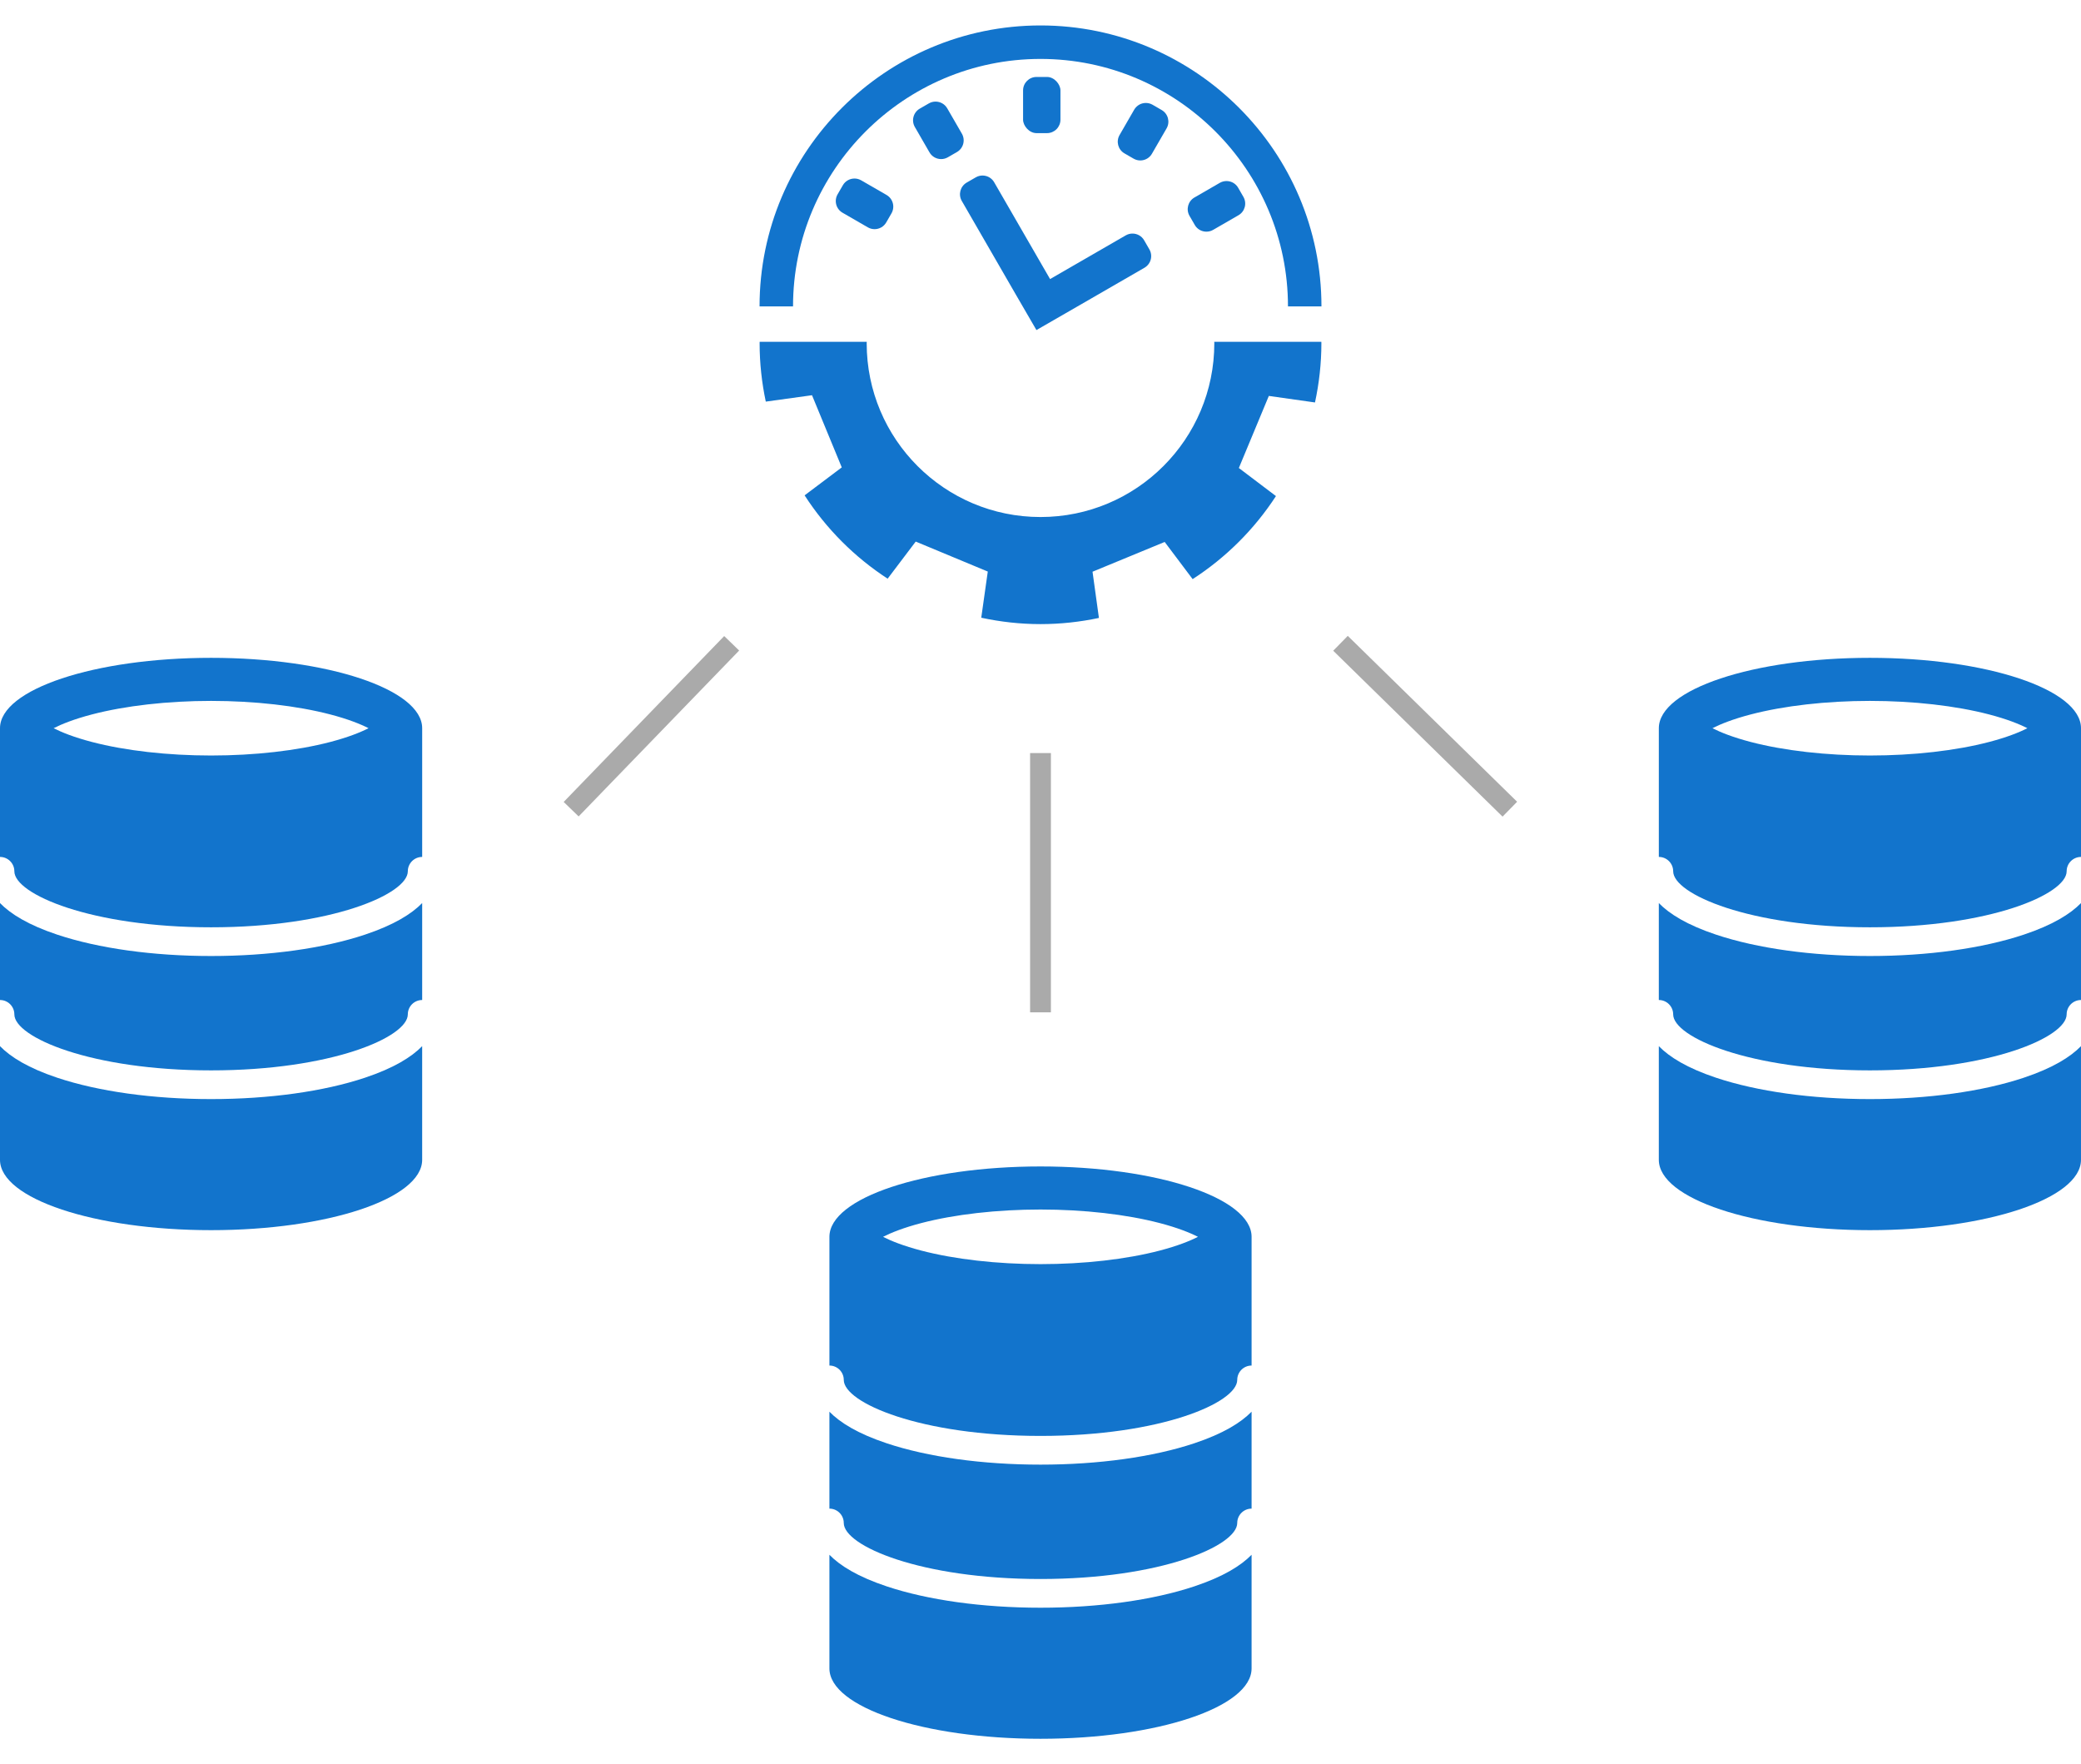 <?xml version="1.0" encoding="UTF-8"?><svg id="b" xmlns="http://www.w3.org/2000/svg" width="400" height="339.085" xmlns:xlink="http://www.w3.org/1999/xlink" viewBox="0 0 400 339.085"><defs><clipPath id="c"><rect x="776.639" y="-477.516" width="1202.022" height="315.486" fill="none"/></clipPath></defs><g><path d="m229.563,277.398c-7.938,2.646-18.436,4.103-29.563,4.103s-21.625-1.457-29.563-4.103c-5.563-1.854-8.974-3.979-11.011-6.071v18.631c1.524,0,2.759,1.235,2.759,2.759,0,4.39,14.731,10.766,37.815,10.766s37.816-6.376,37.816-10.766c0-1.524,1.235-2.759,2.759-2.759v-18.631c-2.038,2.092-5.448,4.216-11.011,6.071Z" fill="#1274cc"/><path d="m229.563,304.899c-7.938,2.646-18.436,4.103-29.563,4.103s-21.625-1.457-29.563-4.103c-5.563-1.854-8.974-3.979-11.011-6.071v21.841c0,7.47,18.166,13.525,40.574,13.525s40.574-6.055,40.574-13.525v-21.841c-2.038,2.092-5.448,4.216-11.011,6.071Z" fill="#1274cc"/><path d="m159.426,262.458c1.524 0,2.759,1.235,2.759,2.759,0,4.39,14.731,10.766,37.815,10.766s37.816-6.376,37.816-10.766c0-1.524,1.235-2.759,2.759-2.759v-24.741c0-7.47-18.166-13.525-40.574-13.525s-40.574,6.055-40.574,13.525c0,.071.013.141.016.212-.003-.07-.016-.14-.016-.211v24.741Zm17.657-27.384c6.43-1.68,14.569-2.605,22.918-2.605s16.487.925,22.918,2.605c3.412.891,5.783,1.844,7.348,2.643-1.565.799-3.937,1.751-7.348,2.643-6.43,1.68-14.569,2.605-22.918,2.605s-16.487-.925-22.918-2.605c-3.412-.891-5.783-1.844-7.348-2.643,1.565-.799,3.937-1.751,7.348-2.643Z" fill="#1274cc"/></g><g><g><path d="m388.988,179.641c-7.938,2.646-18.436,4.103-29.563,4.103s-21.625-1.457-29.563-4.103c-5.563-1.854-8.974-3.979-11.011-6.071v18.631c1.524,0,2.759,1.235,2.759,2.759,0,4.39,14.731,10.766,37.815,10.766s37.816-6.376,37.816-10.766c0-1.524,1.235-2.759,2.759-2.759v-18.631c-2.038,2.092-5.448,4.216-11.011,6.071Z" fill="#1274cc"/><path d="m388.988,207.141c-7.938,2.646-18.436,4.103-29.563,4.103s-21.625-1.457-29.563-4.103c-5.563-1.854-8.974-3.979-11.011-6.071v21.841c0,7.47,18.166,13.525,40.574,13.525s40.574-6.055,40.574-13.525v-21.841c-2.038,2.092-5.448,4.216-11.011,6.071Z" fill="#1274cc"/><path d="m318.852,164.701c1.524 0,2.759,1.235,2.759,2.759,0,4.39,14.731,10.766,37.815,10.766s37.816-6.376,37.816-10.766c0-1.524,1.235-2.759,2.759-2.759v-24.741c0-7.47-18.166-13.525-40.574-13.525s-40.574,6.055-40.574,13.525c0,.071.013.141.016.212-.003-.07-.016-.14-.016-.211v24.741Zm17.657-27.384c6.43-1.68,14.569-2.605,22.918-2.605s16.487.925,22.918,2.605c3.412.891,5.783,1.844,7.348,2.643-1.565.799-3.937,1.751-7.348,2.643-6.43,1.68-14.569,2.605-22.918,2.605s-16.487-.925-22.918-2.605c-3.412-.891-5.783-1.844-7.348-2.643,1.565-.799,3.937-1.751,7.348-2.643Z" fill="#1274cc"/></g><g><path d="m70.137,179.641c-7.938,2.646-18.436,4.103-29.563,4.103s-21.625-1.457-29.563-4.103c-5.563-1.854-8.974-3.979-11.011-6.071v18.631c1.524,0,2.759,1.235,2.759,2.759,0,4.39,14.731,10.766,37.815,10.766s37.816-6.376,37.816-10.766c0-1.524,1.235-2.759,2.759-2.759v-18.631c-2.038,2.092-5.448,4.216-11.011,6.071Z" fill="#1274cc"/><path d="m70.137,207.141c-7.938,2.646-18.436,4.103-29.563,4.103s-21.625-1.457-29.563-4.103c-5.563-1.854-8.974-3.979-11.011-6.071v21.841c0,7.47,18.166,13.525,40.574,13.525s40.574-6.055,40.574-13.525v-21.841c-2.038,2.092-5.448,4.216-11.011,6.071Z" fill="#1274cc"/><path d="m0,164.701c1.524 0,2.759,1.235,2.759,2.759,0,4.39,14.731,10.766,37.815,10.766s37.816-6.376,37.816-10.766c0-1.524,1.235-2.759,2.759-2.759v-24.741c0-7.47-18.166-13.525-40.574-13.525S0,132.49,0,139.96c0,.071.013.141.016.212-.003-.07-.016-.14-.016-.211v24.741Zm17.657-27.384c6.43-1.68,14.569-2.605,22.918-2.605s16.487.925,22.918,2.605c3.412.891,5.783,1.844,7.348,2.643-1.565.799-3.937,1.751-7.348,2.643-6.43,1.68-14.569,2.605-22.918,2.605s-16.487-.925-22.918-2.605c-3.412-.891-5.783-1.844-7.348-2.643,1.565-.799,3.937-1.751,7.348-2.643Z" fill="#1274cc"/></g></g><g><line x1="290.214" y1="155.525" x2="257.663" y2="123.641" fill="#aaa" stroke="#aaa" stroke-miterlimit="10" stroke-width="4"/><line x1="109.785" y1="155.525" x2="140.639" y2="123.641" fill="#aaa" stroke="#aaa" stroke-miterlimit="10" stroke-width="4"/></g><g><g><rect x="196.651" y="14.791" width="7.183" height="10.796" rx="2.583" ry="2.583" fill="#1274cc"/><path d="m231.222,44.439c.219.058.444.088.668.088.45,0,.895-.116,1.292-.345l4.875-2.815c1.234-.713,1.658-2.292.945-3.529l-1.008-1.748c-.342-.595-.905-1.028-1.569-1.205-.219-.058-.444-.088-.668-.088-.449,0-.897.118-1.292.345l-4.875,2.816c-1.237.713-1.66,2.293-.948,3.529l1.01,1.749c.343.594.907,1.026,1.57,1.204Z" fill="#1274cc"/><path d="m199.219,63.439l7.892-4.546,12.875-7.433c.59-.343,1.025-.907,1.202-1.569.178-.662.085-1.368-.26-1.962l-1.008-1.748c-.477-.828-1.346-1.29-2.238-1.29-.438,0-.882.11-1.29.345l-14.551,8.402-10.745-18.609c-.345-.594-.909-1.028-1.569-1.204-.221-.06-.448-.09-.67-.09-.451,0-.895.119-1.292.348l-1.748,1.008c-1.235.713-1.66,2.295-.947,3.529l10.468,18.131" fill="#1274cc"/><path d="m180.232,30.489c.222.06.446.089.67.089.451,0,.895-.119,1.292-.348l1.746-1.008c1.237-.713,1.66-2.295.948-3.528l-2.816-4.875c-.479-.829-1.346-1.292-2.242-1.292-.438,0-.88.111-1.287.345l-1.748,1.008c-.594.342-1.026.907-1.204,1.57-.179.66-.086,1.366.257,1.96l2.814,4.875c.345.594.907,1.028,1.569,1.204Z" fill="#1274cc"/><path d="m152.433,58.893h0c0-26.228,21.34-47.568,47.568-47.568s47.567,21.34,47.567,47.567h0s6.435 0,6.435 0h0c0-29.776-24.227-54.001-54.002-54.001s-54.003,24.225-54.003,54.001h0s6.435 0,6.435 0Z" fill="#1274cc"/><path d="m223.288,21.145l-1.746-1.011c-.398-.229-.842-.345-1.293-.345-.222,0-.448.026-.668.086-.661.177-1.225.612-1.57,1.204l-2.814,4.875c-.711,1.235-.29,2.816.947,3.529l1.748,1.008c.395.231.841.348,1.29.348.226,0,.449-.03.67-.089.663-.176,1.225-.61,1.569-1.204l2.815-4.873c.713-1.235.289-2.817-.947-3.527Z" fill="#1274cc"/><path d="m170.41,37.473l-4.875-2.814c-.408-.234-.852-.346-1.29-.346-.892,0-1.761.464-2.238,1.293l-1.01,1.746c-.343.594-.436,1.298-.259,1.962.177.661.61,1.226,1.204,1.569l4.876,2.816c.406.234.851.345,1.288.345.894,0,1.763-.464,2.24-1.293l1.008-1.746c.343-.592.436-1.298.259-1.962-.176-.66-.61-1.224-1.204-1.568Z" fill="#1274cc"/></g><path d="m233.397,65.699c0,.089.013.175.013.264,0,18.452-14.958,33.41-33.41,33.41s-33.41-14.958-33.41-33.41c0-.089.013-.175.014-.264h-20.587c0,.089-.007.175-.007.264,0,3.852.419,7.604,1.186,11.229l8.884-1.229,2.86,6.935,2.861,6.935-7.144,5.373c4.136,6.399,9.574,11.861,15.96,16.016l5.397-7.131,6.927,2.881,6.926,2.881-1.255,8.874c3.674.79,7.479,1.227,11.389,1.227,3.852,0,7.604-.419,11.228-1.186l-1.229-8.884,6.934-2.86,6.935-2.86,5.373,7.143c6.399-4.136,11.861-9.574,16.015-15.96l-7.131-5.397,2.881-6.926,2.881-6.926,8.874,1.255c.79-3.674,1.228-7.479,1.228-11.389,0-.089-.007-.176-.008-.264h-20.586Z" fill="#1274cc"/></g><line x1="200" y1="194.569" x2="200" y2="144.739" fill="#aaa" stroke="#aaa" stroke-miterlimit="10" stroke-width="4"/></svg>